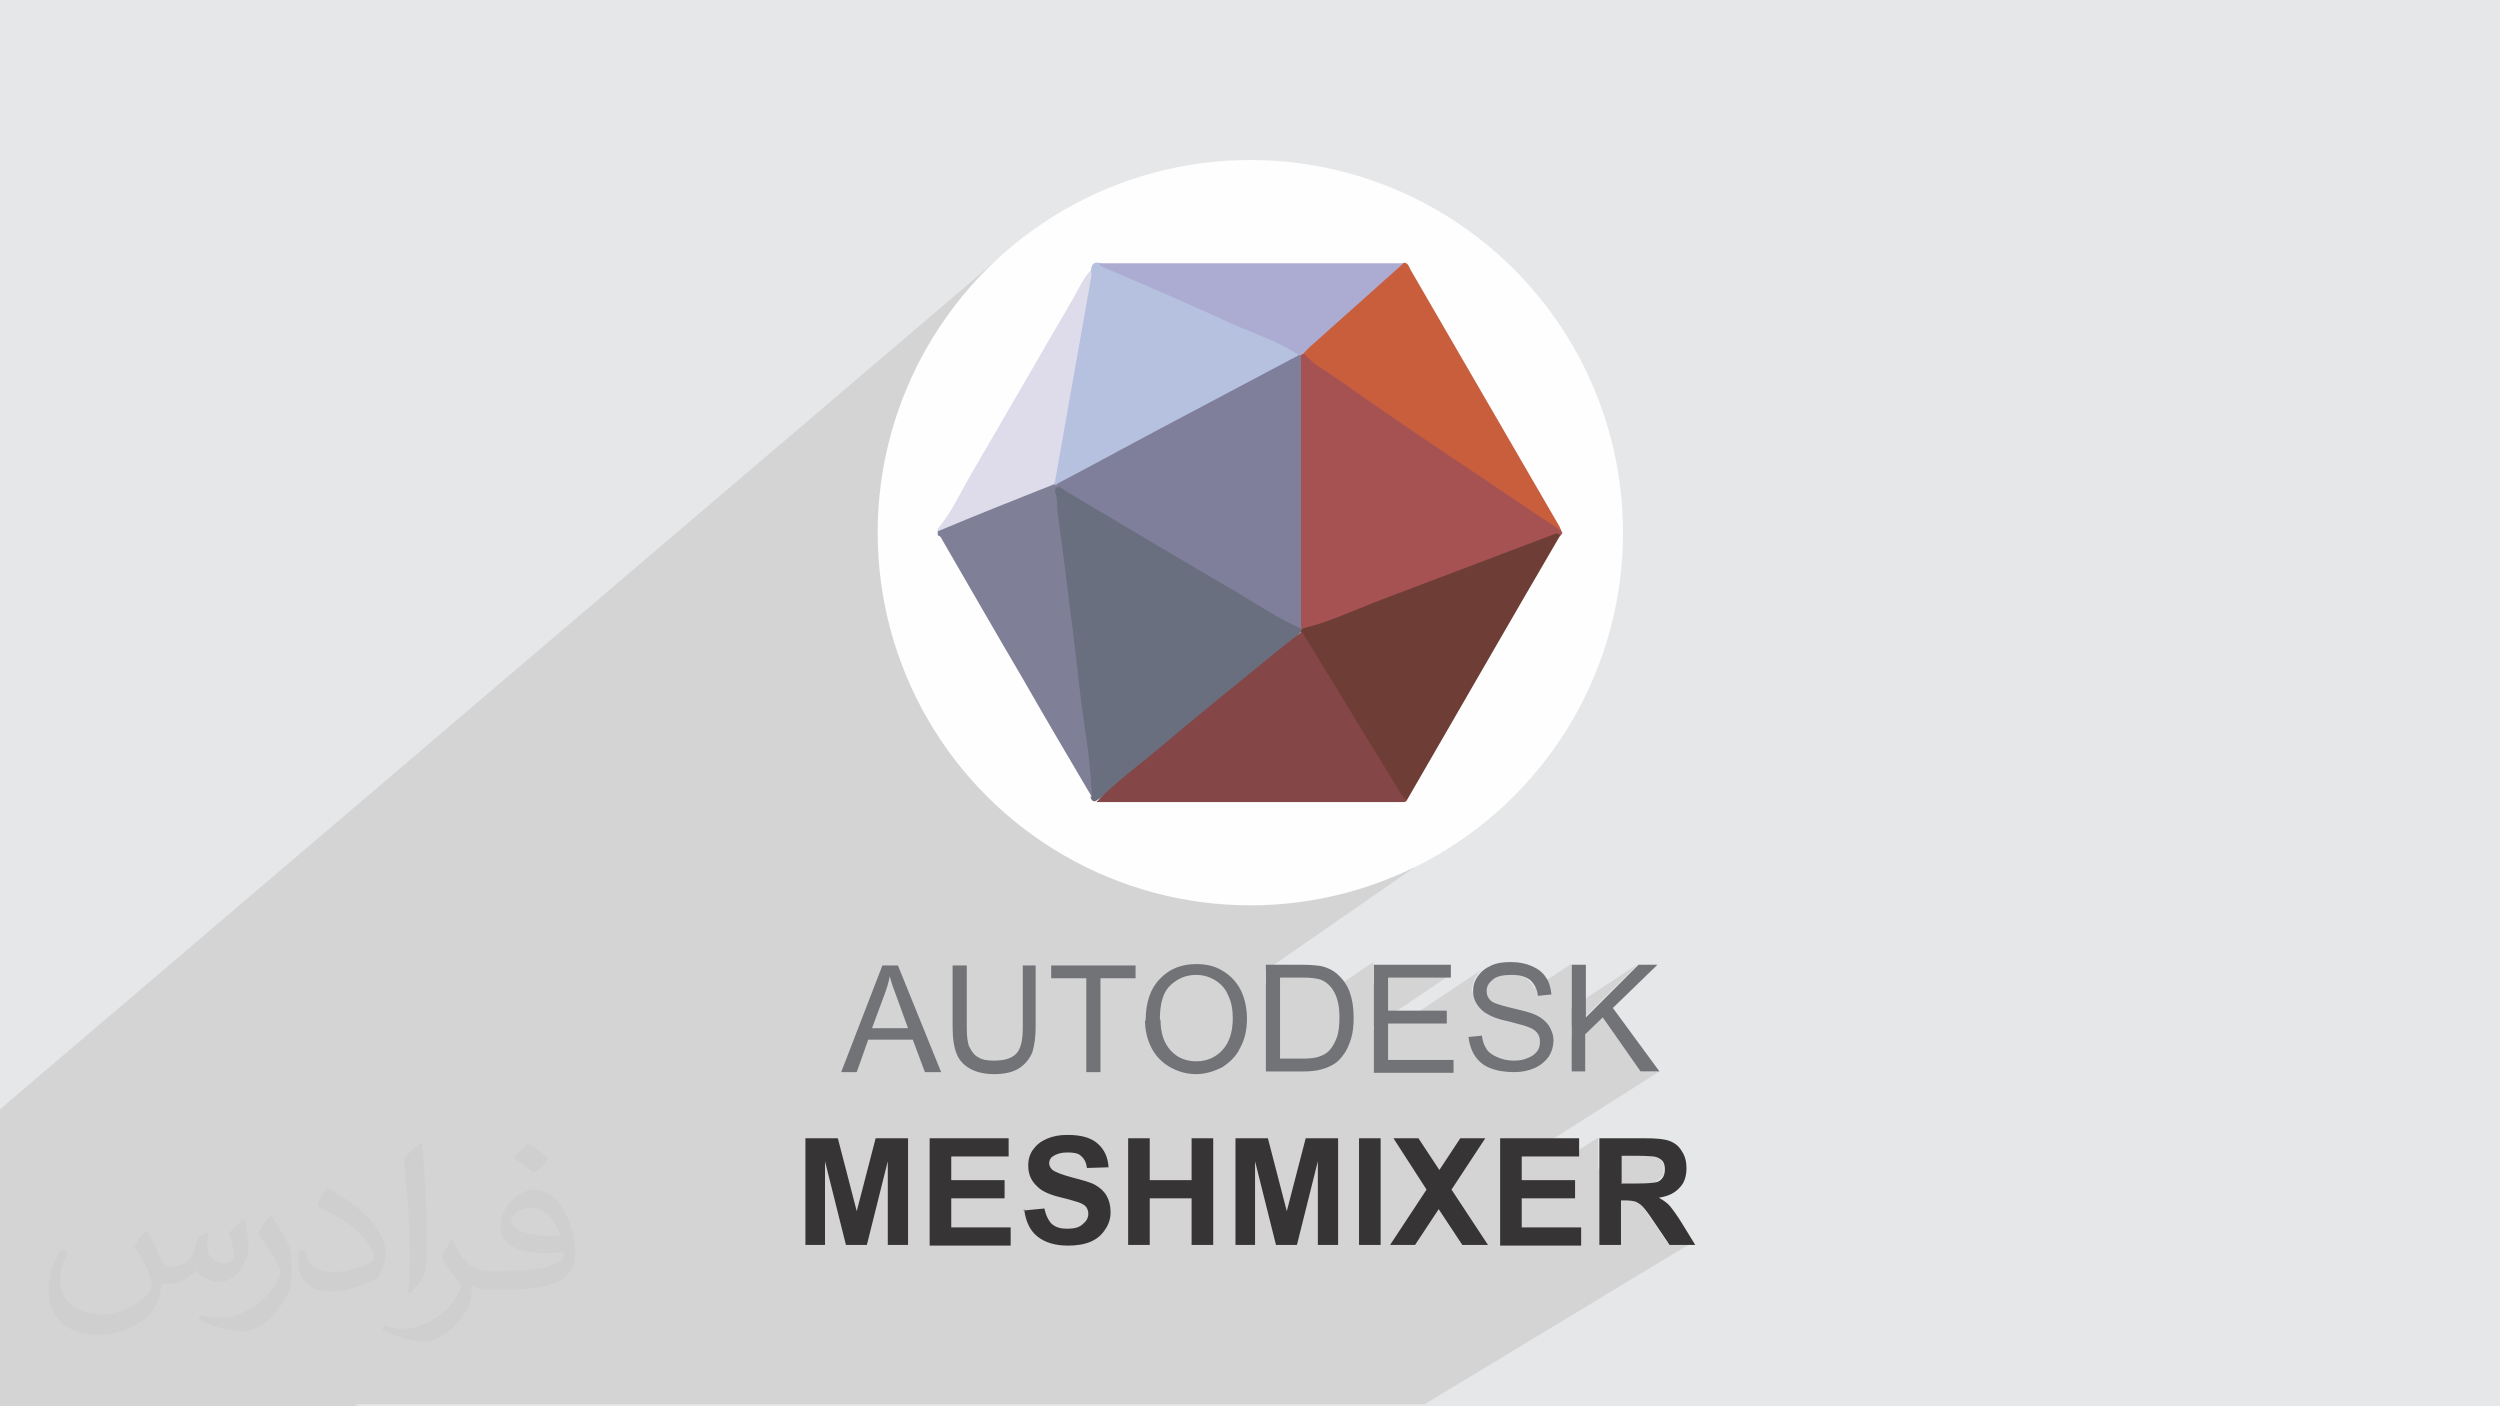<?xml version="1.0" encoding="UTF-8"?>
<!DOCTYPE svg PUBLIC "-//W3C//DTD SVG 1.1//EN" "http://www.w3.org/Graphics/SVG/1.1/DTD/svg11.dtd">
<!-- Creator: CorelDRAW 2017 -->
<svg xmlns="http://www.w3.org/2000/svg" xml:space="preserve" width="3.703in" height="2.083in" version="1.1" style="shape-rendering:geometricPrecision; text-rendering:geometricPrecision; image-rendering:optimizeQuality; fill-rule:evenodd; clip-rule:evenodd"
viewBox="0 0 3703 2083"
 xmlns:xlink="http://www.w3.org/1999/xlink">
 <defs>
  <style type="text/css">
   <![CDATA[
    .fil0 {fill:#E6E7E8}
    .fil3 {fill:#FEFEFE}
    .fil14 {fill:#727376;fill-rule:nonzero}
    .fil15 {fill:#373435;fill-rule:nonzero}
    .fil6 {fill:#696F7E;fill-rule:nonzero}
    .fil8 {fill:#6E3D35;fill-rule:nonzero}
    .fil4 {fill:#7F7F97;fill-rule:nonzero}
    .fil13 {fill:#807F9B;fill-rule:nonzero}
    .fil9 {fill:#844646;fill-rule:nonzero}
    .fil7 {fill:#A65253;fill-rule:nonzero}
    .fil12 {fill:#ACABD2;fill-rule:nonzero}
    .fil10 {fill:#B6C1DF;fill-rule:nonzero}
    .fil11 {fill:#C95E3D;fill-rule:nonzero}
    .fil5 {fill:#DEDCEA;fill-rule:nonzero}
    .fil2 {fill:#373435;fill-opacity:0.031}
    .fil1 {fill:#373435;fill-opacity:0.102}
   ]]>
  </style>
 </defs>
 <g id="Layer_x0020_1">
  <polygon class="fil0" points="0,0 3704,0 3704,2083 0,2083 "/>
  <path class="fil1" d="M532 2083l-12 0 -33 0 -31 0 -20 0 -3 0 -6 0 -6 0 0 0 -16 0 0 0 -4 0 -8 0 -1 0 -3 0 0 0 -3 0 0 0 -1 0 -6 0 -5 0 -216 0 -144 0 -14 0 0 -72 0 -14 0 -12 0 -3 0 -2 0 -4 0 0 0 -2 0 0 0 -2 0 -6 0 -1 0 -42 0 -6 0 -62 0 -34 0 -49 0 -19 0 -1 0 -2 0 -2 0 -105 1501 -1279 -20 17 -19 18 -18 19 -17 20 -16 21 -15 22 -14 22 -13 23 -12 24 -11 24 -10 25 -9 26 -5 18 301 -252 1 -1 2 -1 2 0 0 0 0 0 0 0 0 0 0 0 0 0 0 0 0 0 0 0 14 0 14 0 14 0 14 0 14 0 14 0 14 0 14 0 14 0 14 0 14 0 14 0 14 0 14 0 14 0 14 0 14 0 14 0 14 0 14 0 14 0 14 0 14 0 14 0 14 0 14 0 14 0 14 0 14 0 14 0 14 0 14 0 0 0 2 1 2 1 1 1 1 1 1 2 1 2 1 2 1 2 7 12 7 12 7 12 7 12 7 12 7 12 7 12 7 12 7 12 7 12 7 12 7 12 7 12 7 12 7 12 7 12 7 12 7 12 7 12 7 12 7 12 7 12 7 12 7 12 7 12 7 12 7 12 7 12 7 12 7 12 7 12 7 12 0 1 0 1 0 1 0 1 0 1 0 1 0 1 0 1 0 0 0 0 0 0 0 0 0 0 0 0 0 0 0 0 0 1 0 0 0 0 0 0 0 0 0 0 0 0 -1 0 -1 0 -7 12 -7 12 -7 12 -7 12 -7 12 -7 12 -7 12 -7 12 -7 12 -7 12 -7 12 -7 12 -7 12 -7 12 -7 12 -7 12 -7 12 -7 12 -7 12 -7 12 -7 12 -7 12 -7 12 -7 12 -7 12 -7 12 -7 12 -7 12 -7 12 -7 12 -7 12 -7 12 0 0 0 0 -1 1 -1 1 -1 1 -217 153 14 0 28 -2 28 -4 27 -5 27 -6 26 -7 26 -9 25 -10 24 -11 24 -12 23 -13 22 -14 -284 197 0 20 21 -14 33 0 4 0 4 0 4 0 4 0 3 0 3 1 3 1 2 1 3 1 3 2 3 2 3 2 2 2 2 3 2 3 2 3 0 0 59 -40 0 33 21 -14 93 0 -114 77 0 5 21 -14 26 0 117 -78 -3 2 -2 2 -2 2 -2 2 -2 3 -2 3 -1 3 -1 3 -1 3 -1 3 -1 3 0 3 0 3 0 1 31 -21 3 -1 3 -1 3 -1 4 -1 4 -1 4 0 5 0 4 0 4 0 4 1 4 1 3 1 3 1 3 2 2 2 2 2 2 2 2 2 1 3 1 3 0 0 55 -36 0 65 99 -65 -78 78 -21 14 0 17 47 -30 56 80 28 0 -197 125 64 0 42 -27 0 47 32 -20 25 0 5 0 4 0 4 0 3 0 3 0 2 0 2 0 1 0 2 0 2 0 2 1 2 1 1 1 1 1 1 1 1 1 1 1 1 1 1 1 1 2 0 2 0 2 0 2 0 2 0 2 0 2 0 2 0 2 0 1 -1 1 -1 1 -1 1 -1 1 -1 1 -1 1 -1 1 -1 1 -47 29 2 0 2 0 2 0 2 0 2 0 2 0 1 0 1 0 1 1 1 1 1 1 1 1 1 1 1 1 1 1 1 1 0 0 22 -14 5 -1 5 -1 4 -1 4 -2 4 -2 -41 25 2 2 2 3 2 4 3 4 3 4 23 34 38 0 -397 240 -36 0 -69 0 -31 0 -15 0 -10 0 -1 0 -37 0 -9 0 -69 0 -1 0 -15 0 -14 0 -23 0 -23 0 -13 0 -11 0 -20 0 -37 0 -3 0 -7 0 -1 0 -3 0 -15 0 -16 0 -27 0 -3 0 -6 0 -15 0 -7 0 -1 0 -19 0 -9 0 -2 0 -27 0 -16 0 -14 0 -1 0 -17 0 -7 0 -4 0 -1 0 -7 0 -24 0 -2 0 -22 0 -6 0 -2 0 -1 0 -26 0 -16 0 -7 0 -8 0 -1 0 -7 0 -22 0 -1 0 -9 0 -10 0 -1 0 -25 0 -2 0 -9 0 -12 0 -6 0 -2 0 -12 0 -11 0 -6 0 -2 0 -12 0 -14 0 -32 0 -1 0 -22 0 -1 0 -29 0 -3 0 -1 0 -10 0 -2 0 -31 0 -8 0 -9 0 -7 0 -24 0 -19 0 -3 0 -6 0 -7 0 -4 0 -6 0 -14 0 -4 0 -16 0 -10 0 -10 0 -20 0 -1 0 -23 0 -4 0 -3 0 -30 0 -5 0 -1 0 -1 0 0 0 -11 0 0 0 -14 0 -14 0 -2 0 -30 0 -1 0 -18 0 -8 0 -11 0 -22 0 -6 0 -23 0 -10 0 -30 0 -9 0 -16 0 -11 0 -9 0 -20 0 0 0 -1 0 -1 0 -1 0 -3 0 0 0 -3 0 -4 0zm1455 -1053l325 -237"/>
  <path class="fil2" d="M219 1825c7,11 11,21 16,32 3,7 5,19 21,19 5,0 11,-2 17,-5 7,-3 12,-9 14,-17l6 -21 15 -8 1 1c-2,8 -2,15 -2,21 0,18 15,24 27,24 7,0 13,-3 13,-10 0,-8 -4,-23 -8,-35 7,-7 14,-14 22,-20l1 1c4,15 6,30 6,40 0,10 -4,20 -8,27 -7,14 -20,25 -36,25 -12,0 -25,-6 -34,-17l-1 0c-9,11 -22,20 -43,20l-7 0c-1,14 -4,24 -9,33 -13,25 -50,42 -85,42 -49,0 -73,-28 -73,-66 0,-23 8,-45 19,-60l10 4c-7,14 -12,27 -12,40 0,35 29,52 61,52 31,0 68,-20 75,-42 -3,-25 -12,-36 -26,-59 4,-8 10,-15 17,-23l1 0 0 0zm563 -132c10,6 20,14 30,23 -6,8 -12,15 -21,21 -10,-8 -20,-15 -30,-22 7,-8 14,-15 21,-22l0 0 0 0zm5 96c-17,0 -30,11 -30,19 0,17 33,23 73,23 -5,-20 -22,-42 -43,-42l0 0 0 0zm-37 93c22,0 41,-1 55,-4 16,-4 30,-12 30,-18 0,-2 0,-3 -1,-5 -9,1 -19,1 -28,1 -29,0 -52,-7 -61,-23 -2,-4 -4,-10 -4,-15 0,-16 7,-31 19,-42 10,-9 21,-14 33,-14 20,0 37,17 48,42 6,14 11,30 11,51 0,14 -4,25 -12,34 -16,15 -45,21 -90,21l-21 0 0 0 -5 0c-11,0 -19,-2 -25,-7l-1 0c0,3 1,5 1,8 0,10 -3,23 -10,33 -20,30 -42,43 -60,43 -19,0 -42,-7 -63,-17l4 -7c7,3 16,5 29,5 34,0 78,-33 84,-64 -1,-3 -3,-6 -7,-10 -10,-12 -16,-22 -22,-32 5,-10 10,-18 14,-25l2 0c14,29 28,46 57,46l4 0 0 0 21 0 0 0 0 0 0 0zm-146 31c3,-14 3,-29 3,-43l0 -21c0,-39 -5,-96 -9,-133 7,-8 17,-17 25,-23l2 1c5,47 7,101 7,151 0,13 -1,26 -2,35 -1,12 -8,21 -22,35l-3 -1 0 0zm-151 -62c1,18 10,33 41,33 20,0 36,-5 55,-14 3,-2 5,-3 5,-5 0,-12 -9,-27 -24,-41 -14,-13 -34,-25 -51,-32 -6,-3 -8,-5 -8,-8 0,-5 7,-17 13,-24l2 0c20,11 43,27 60,44 15,16 25,33 25,51 0,13 -4,26 -11,38 -23,11 -46,20 -70,20 -29,0 -48,-13 -48,-45 0,-3 0,-9 1,-16l10 0 0 0 0 0 0 0zm-52 -52l18 29c7,11 13,22 13,41l0 24c0,19 -12,39 -32,60 -15,14 -29,19 -41,19 -19,0 -40,-6 -65,-17l3 -7c8,2 17,4 28,4 36,0 72,-26 88,-58 2,-4 3,-7 3,-9 0,-4 -2,-8 -4,-11 -9,-17 -19,-33 -30,-47 6,-9 11,-18 18,-27l2 0 0 0 0 0 0 0z"/>
  <g id="_1675232609696">
   <g>
    <circle class="fil3" cx="1852" cy="789" r="552"/>
    <g>
     <path class="fil4" d="M1617 1180c-34,-58 -68,-115 -101,-173 -40,-68 -79,-136 -119,-205 -2,-3 -3,-8 -8,-9 0,-2 0,-5 0,-7 9,-7 18,-12 28,-16 42,-16 84,-34 126,-50 6,-2 12,-5 19,-6 2,0 4,0 6,1 3,2 4,5 3,8 0,42 8,83 13,124 12,101 24,202 37,303 1,10 3,20 -4,29l0 0z"/>
     <path class="fil5" d="M1562 717c-58,23 -116,46 -173,70 0,-1 0,-2 0,-4 19,-22 31,-48 45,-73 52,-89 103,-178 155,-267 9,-15 15,-31 28,-44 6,6 4,13 3,20 -16,93 -33,187 -49,280 -1,7 -3,13 -9,17l0 0z"/>
     <path class="fil6" d="M1617 1180c-1,-52 -11,-102 -17,-153 -5,-44 -10,-88 -16,-132 -5,-44 -11,-88 -17,-132 -2,-11 0,-23 -4,-34 -2,-5 2,-8 7,-8 7,-2 12,2 16,5 113,67 227,134 339,201 1,1 3,2 3,4 0,2 0,4 -1,5 -20,23 -46,40 -70,60 -73,60 -146,121 -220,181 -5,4 -10,7 -15,10 -5,0 -6,-4 -7,-7z"/>
     <path class="fil7" d="M2312 786c1,1 2,2 2,3l0 1c0,1 -2,2 -3,4 -118,46 -237,90 -355,135 -8,3 -17,9 -27,3l-1 0c-5,-6 -5,-13 -5,-21 0,-124 0,-247 0,-370 0,-3 0,-6 1,-9 1,-3 2,-6 4,-8 7,-3 10,3 14,5 113,78 227,155 341,232 11,7 21,16 30,25l0 0z"/>
     <path class="fil8" d="M1929 931c38,-9 74,-26 110,-40 87,-33 174,-66 261,-99 4,-2 8,-3 11,1 -76,130 -151,261 -227,392 -9,2 -12,-5 -15,-10 -46,-76 -93,-152 -139,-228 -2,-4 -4,-7 -3,-12 0,-1 0,-2 1,-3z"/>
     <path class="fil9" d="M1928 935c47,76 93,153 140,229 5,8 8,16 16,21 -1,3 -4,3 -6,3l0 0c-1,0 -2,0 -3,0 -150,0 -300,0 -451,0 30,-31 65,-56 98,-84 59,-50 119,-98 179,-147 9,-7 18,-14 27,-21l0 0z"/>
     <path class="fil10" d="M1562 717c18,-102 36,-203 54,-305 1,-4 0,-8 0,-13 1,-6 3,-10 9,-10 1,0 1,0 2,0 61,23 120,52 180,78 29,13 58,25 87,39 11,5 25,7 31,20 -1,9 -9,11 -15,14 -110,57 -219,115 -329,173 -6,3 -11,4 -17,5 -1,0 -2,0 -3,0z"/>
     <path class="fil11" d="M2312 786c-59,-39 -117,-79 -176,-118 -52,-35 -103,-70 -154,-106 -17,-12 -37,-22 -51,-39 -2,-4 0,-7 3,-9 45,-40 90,-81 136,-120 3,-2 6,-3 10,-5 6,1 7,6 9,10 74,127 147,254 221,381 1,2 1,3 2,5l0 0z"/>
     <path class="fil12" d="M2080 389c-47,42 -93,83 -140,125 -3,3 -6,6 -9,9 -1,1 -3,2 -4,3 -1,2 -2,2 -3,0 -30,-20 -64,-31 -96,-45 -65,-30 -130,-58 -196,-86 -2,-1 -3,-3 -5,-5 151,0 301,0 452,0z"/>
     <path class="fil13" d="M1924 526c1,0 2,0 3,0 0,135 0,270 0,405 -32,-14 -62,-34 -92,-52 -84,-49 -168,-99 -252,-149 -5,-3 -9,-6 -14,-9 -1,-1 -3,-3 -4,-4 59,-31 117,-63 176,-94 61,-32 122,-65 183,-97z"/>
    </g>
   </g>
   <g>
    <path class="fil14" d="M1246 1588l61 -158 23 0 64 158 -24 0 -18 -48 -66 0 -17 48 -22 0zm45 -65l54 0 -16 -44c-5,-13 -9,-24 -11,-33 -2,10 -5,20 -9,30l-17 46zm222 -93l21 0 0 91c0,16 -2,28 -5,38 -4,9 -10,17 -19,23 -9,6 -22,9 -37,9 -15,0 -27,-3 -36,-8 -9,-5 -16,-12 -20,-22 -4,-10 -6,-23 -6,-40l0 -91 21 0 0 91c0,14 1,24 4,30 3,6 7,12 13,15 6,4 14,5 23,5 15,0 26,-3 33,-10 7,-7 10,-20 10,-40l0 -91zm96 158l0 -139 -52 0 0 -19 125 0 0 19 -52 0 0 139 -21 0zm88 -77c0,-26 7,-47 21,-61 14,-15 32,-22 54,-22 15,0 28,3 39,10 12,7 21,17 27,29 6,12 9,27 9,42 0,16 -3,30 -10,43 -6,13 -16,22 -27,29 -12,6 -25,10 -38,10 -15,0 -28,-4 -40,-11 -12,-7 -21,-17 -27,-29 -6,-12 -9,-26 -9,-39zm22 0c0,19 5,34 15,45 10,11 23,16 38,16 16,0 29,-6 39,-17 10,-11 15,-27 15,-47 0,-13 -2,-24 -7,-34 -4,-10 -11,-17 -19,-22 -8,-5 -18,-8 -28,-8 -15,0 -27,5 -38,15 -11,10 -16,27 -16,51zm156 76l0 -158 54 0c12,0 22,1 28,2 9,2 17,6 23,11 8,7 15,16 19,27 4,11 6,23 6,38 0,12 -1,23 -4,32 -3,9 -6,17 -11,23 -4,6 -9,11 -14,14 -5,3 -11,6 -19,8 -7,2 -16,3 -25,3l-57 0zm21 -19l34 0c10,0 19,-1 24,-3 6,-2 11,-5 14,-8 5,-5 9,-12 12,-20 3,-8 4,-19 4,-30 0,-17 -3,-29 -8,-38 -5,-9 -12,-15 -20,-18 -6,-2 -15,-3 -27,-3l-33 0 0 121zm139 19l0 -158 114 0 0 19 -93 0 0 49 87 0 0 19 -87 0 0 54 97 0 0 19 -118 0zm140 -51l20 -2c1,8 3,14 7,20 3,5 9,9 16,12 7,3 15,5 24,5 8,0 15,-1 21,-4 6,-2 11,-6 14,-10 3,-4 4,-9 4,-14 0,-5 -1,-9 -4,-13 -3,-4 -8,-7 -14,-9 -4,-2 -14,-4 -28,-8 -15,-3 -25,-7 -30,-10 -8,-4 -13,-9 -17,-15 -4,-6 -6,-12 -6,-20 0,-8 2,-15 7,-22 5,-7 11,-12 20,-16 9,-4 18,-5 29,-5 12,0 22,2 31,6 9,4 16,9 21,17 5,7 7,16 8,25l-20 2c-1,-10 -5,-17 -11,-23 -6,-5 -15,-8 -28,-8 -13,0 -22,2 -28,7 -6,5 -9,10 -9,17 0,6 2,10 6,14 4,4 15,7 31,11 17,4 29,7 35,10 9,4 16,10 20,16 4,6 7,14 7,22 0,8 -2,16 -7,24 -5,7 -12,13 -21,17 -9,4 -19,6 -30,6 -14,0 -26,-2 -36,-6 -10,-4 -17,-10 -23,-19 -5,-8 -8,-18 -9,-28zm153 51l0 -158 21 0 0 78 78 -78 28 0 -66 64 69 94 -28 0 -56 -80 -26 25 0 55 -21 0z"/>
    <path class="fil15" d="M1193 1844l0 -158 48 0 28 108 28 -108 48 0 0 158 -30 0 0 -124 -31 124 -31 0 -31 -124 0 124 -30 0zm184 0l0 -158 117 0 0 27 -85 0 0 35 79 0 0 27 -79 0 0 43 88 0 0 27 -120 0zm139 -51l31 -3c2,10 6,18 11,23 6,5 13,7 23,7 10,0 18,-2 23,-7 5,-4 8,-9 8,-15 0,-4 -1,-7 -3,-10 -2,-3 -6,-5 -11,-7 -4,-1 -12,-4 -25,-7 -17,-4 -29,-9 -36,-16 -10,-9 -14,-19 -14,-32 0,-8 2,-16 7,-23 5,-7 11,-12 20,-16 9,-4 19,-6 31,-6 20,0 35,4 45,13 10,9 15,20 16,35l-32 1c-1,-8 -4,-14 -9,-18 -4,-4 -11,-5 -20,-5 -9,0 -16,2 -22,6 -3,2 -5,6 -5,10 0,4 2,7 5,10 4,3 14,7 29,11 15,4 27,7 34,11 7,4 13,9 17,16 4,7 6,15 6,25 0,9 -3,18 -8,25 -5,8 -12,14 -21,18 -9,4 -21,6 -34,6 -20,0 -35,-5 -46,-14 -11,-9 -17,-23 -19,-40zm155 51l0 -158 32 0 0 62 62 0 0 -62 32 0 0 158 -32 0 0 -69 -62 0 0 69 -32 0zm159 0l0 -158 48 0 28 108 28 -108 48 0 0 158 -30 0 0 -124 -31 124 -31 0 -31 -124 0 124 -30 0zm183 0l0 -158 32 0 0 158 -32 0zm46 0l54 -82 -49 -76 37 0 31 47 31 -47 37 0 -50 76 54 82 -38 0 -35 -53 -35 53 -38 0zm163 0l0 -158 117 0 0 27 -85 0 0 35 79 0 0 27 -79 0 0 43 88 0 0 27 -120 0zm147 0l0 -158 67 0c17,0 29,1 37,4 8,3 14,8 18,15 5,7 7,16 7,25 0,12 -3,22 -10,29 -7,8 -17,13 -31,15 7,4 13,8 17,13 4,5 10,13 18,26l19 31 -38 0 -23 -34c-8,-12 -14,-20 -17,-23 -3,-3 -6,-5 -10,-7 -3,-1 -9,-2 -16,-2l-6 0 0 66 -32 0zm32 -91l24 0c15,0 25,-1 29,-2 4,-1 7,-4 9,-7 2,-3 3,-7 3,-12 0,-5 -1,-10 -4,-13 -3,-3 -7,-5 -12,-6 -3,0 -10,-1 -23,-1l-25 0 0 40z"/>
   </g>
  </g>
 </g>
</svg>
